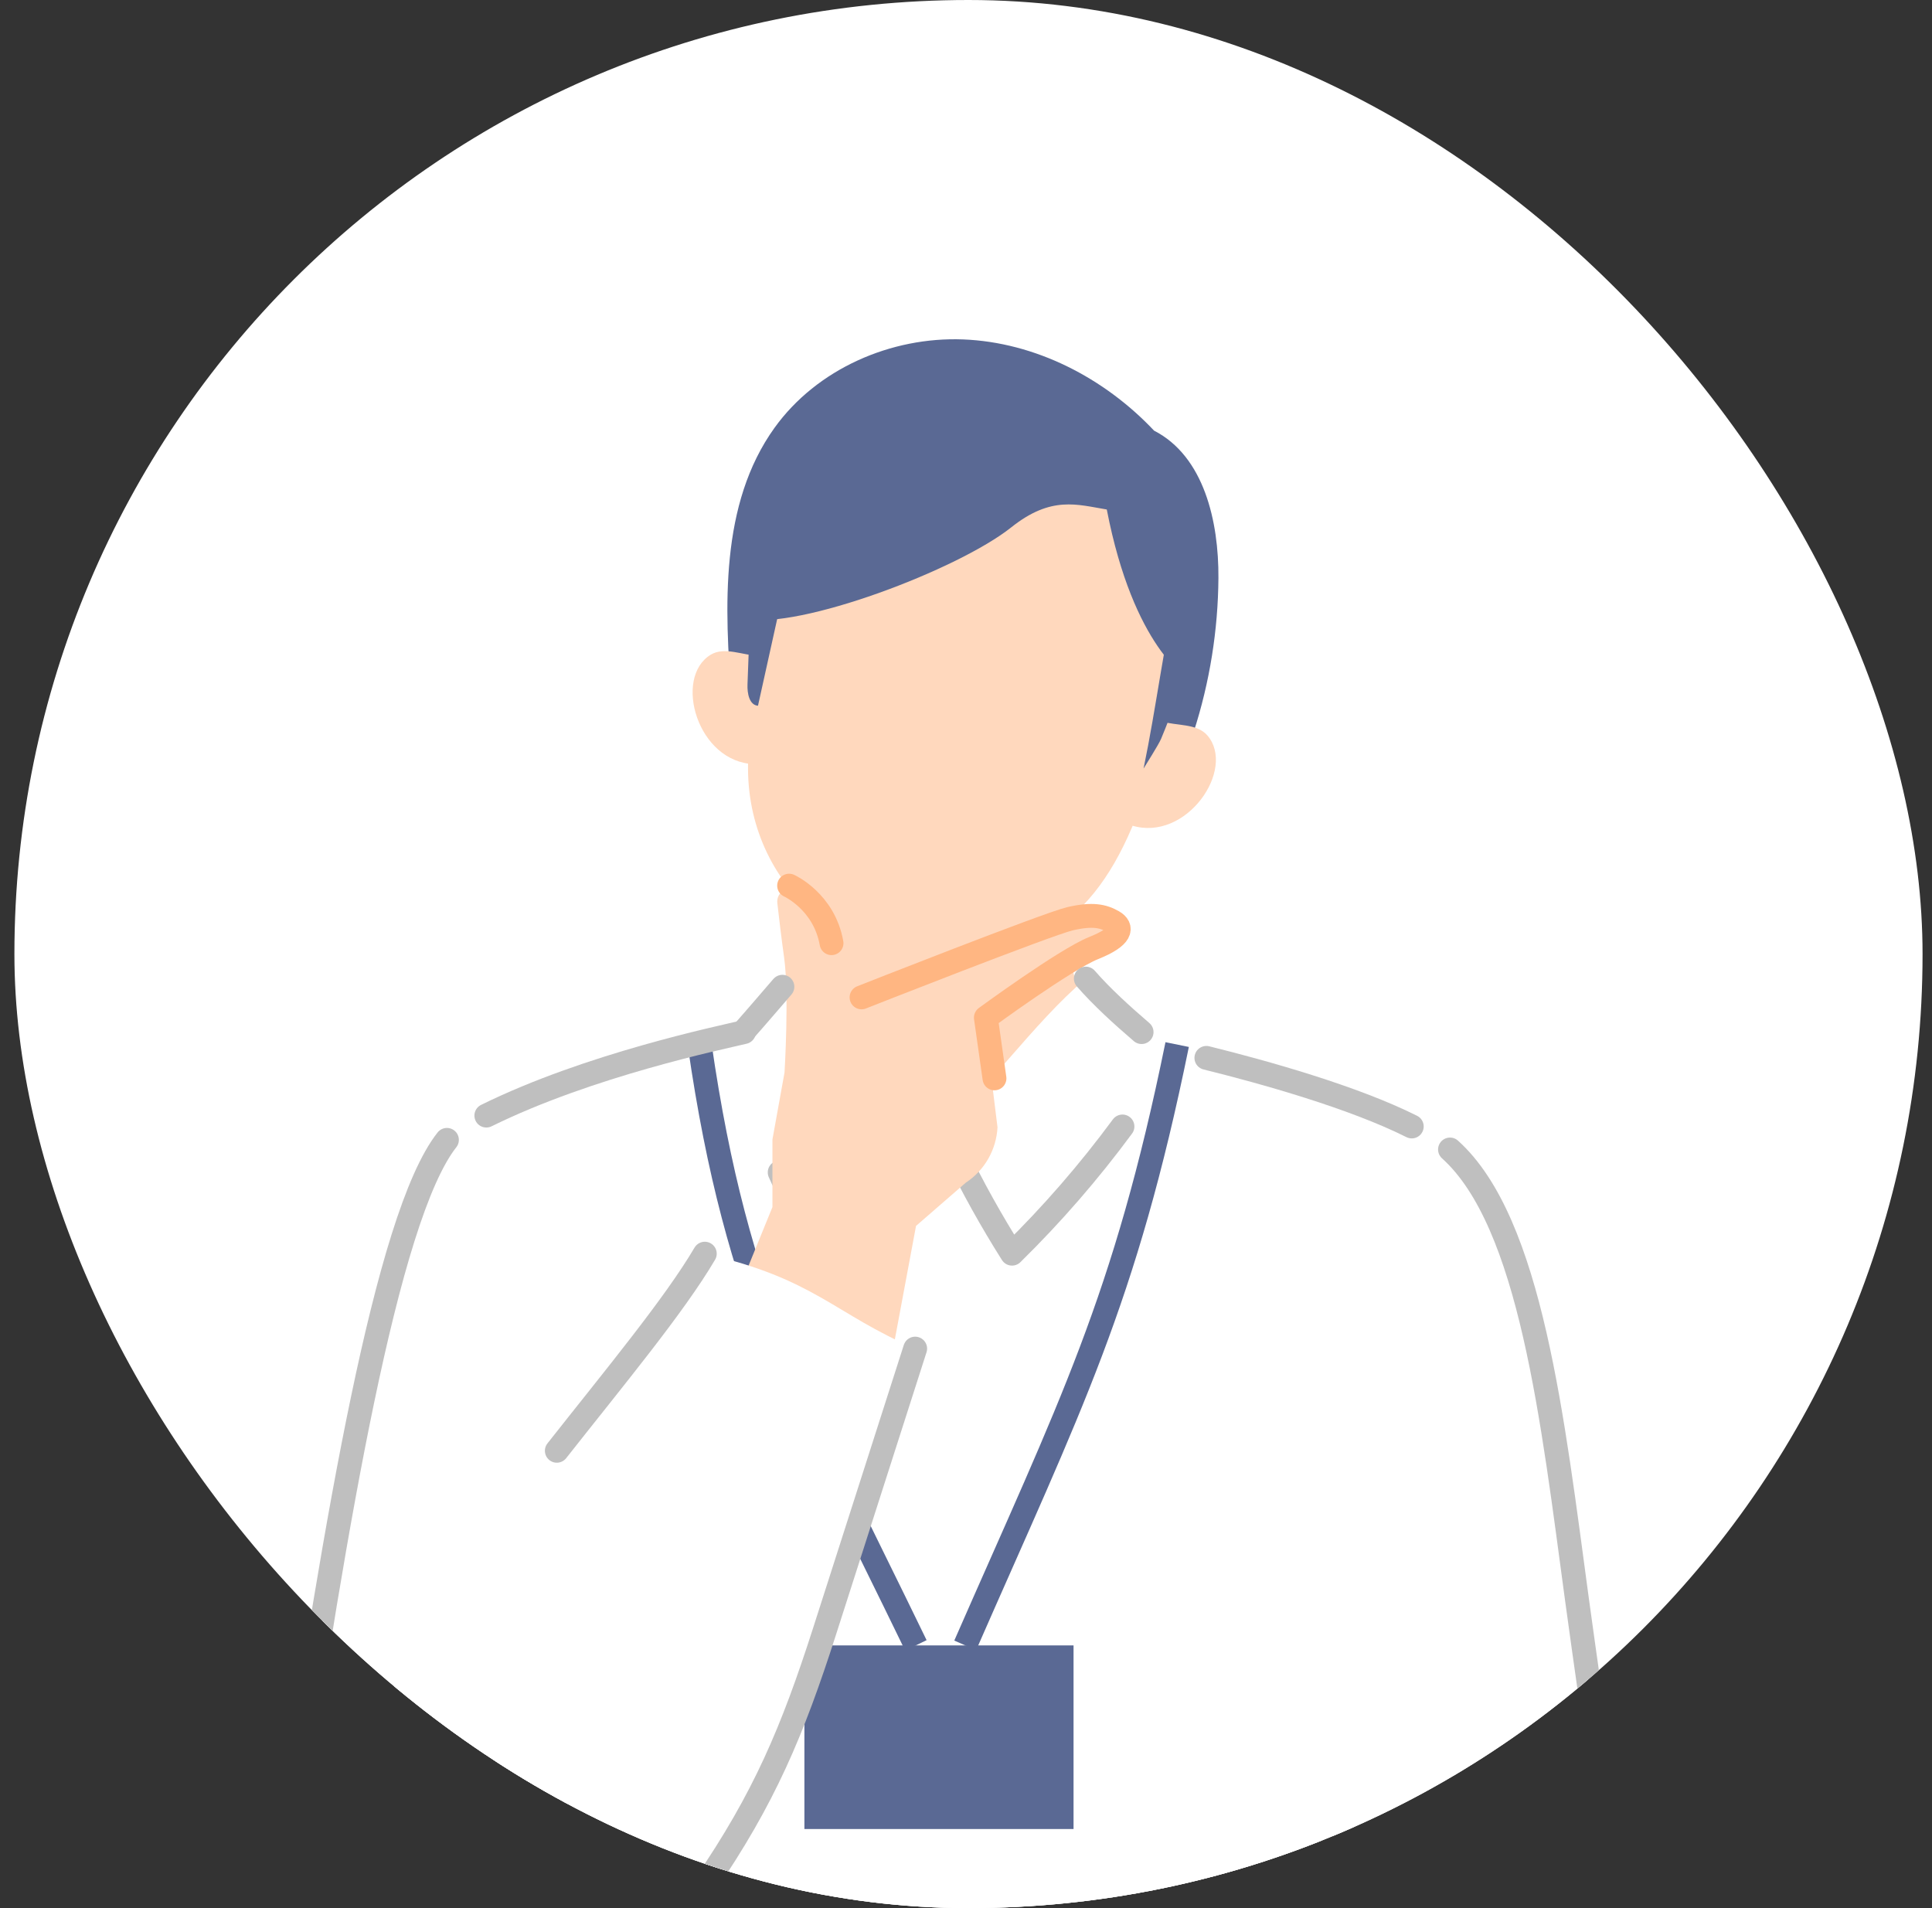 <svg width="81" height="80" viewBox="0 0 81 80" fill="none" xmlns="http://www.w3.org/2000/svg">
<rect x="0" y="0" width="81" height="80" fill="#333333" stroke="none"/>
<g clip-path="url(#clip0_21_173)">
<rect x="0.604" width="80" height="80" rx="40" fill="white"/>
<g clip-path="url(#clip1_21_173)">
<path d="M49.45 29.338C49.476 29.47 49.517 29.619 49.638 29.676C49.859 29.781 50.054 29.492 50.127 29.257C51.131 25.981 50.462 22.214 48.333 19.542C46.203 16.871 42.656 15.401 39.291 15.87C35.926 16.338 32.88 18.765 31.716 21.986C31.155 23.54 31.015 25.222 31.379 26.986C31.614 25.706 31.956 24.434 32.567 23.289C33.176 22.144 34.07 21.124 35.217 20.531C36.986 19.616 39.101 19.807 41.059 20.152C42.714 20.444 44.364 20.834 45.893 21.536C46.812 21.958 47.707 22.516 48.288 23.352" fill="#5A6994"/>
<path d="M30.68 29.369C30.369 25.435 30.178 21.129 32.473 17.935C34.251 15.463 37.359 14.113 40.382 14.231C43.406 14.35 46.298 15.842 48.385 18.055C50.481 19.132 51.099 21.86 51.083 24.235C51.068 26.422 50.718 28.606 50.046 30.686C49.675 31.836 49.04 33.102 47.868 33.356C47.312 33.476 46.737 33.339 46.186 33.199C41.21 31.955 36.234 30.71 30.678 29.37L30.68 29.369Z" fill="#5A6994"/>
<path d="M34.015 36.292C35.136 36.419 43.82 35.981 44.941 35.856C44.471 40.116 43.971 45.835 55.51 46.458C55.51 55.77 47.637 62.837 39.64 62.837C30.561 62.837 22.882 56.783 22.882 46.486C33.249 46.486 33.72 42.447 34.015 36.29V36.292Z" fill="#FFD8BD"/>
<path d="M42.498 16.695C49.67 17.863 50.084 25.6 48.68 30.974C47.203 36.632 45.268 39.429 41.001 40.152C35.847 41.026 31.397 37.334 31.361 32.26C31.305 24.218 33.673 15.26 42.496 16.697L42.498 16.695Z" fill="#FFD8BD"/>
<path d="M48.688 30.243C49.333 30.44 50.18 30.322 50.621 30.835C51.834 32.248 49.745 35.315 47.452 34.611C47.688 33.215 47.925 31.821 48.688 30.243Z" fill="#FFD8BD"/>
<path d="M31.822 27.497C31.148 27.48 30.381 27.099 29.802 27.447C28.212 28.404 29.239 31.977 31.634 32.037C31.844 30.638 32.055 29.238 31.822 27.497Z" fill="#FFD8BD"/>
<path d="M49.995 45.553C42.819 49.267 35.785 48.46 30.013 44.973C27.251 45.159 25.645 46.761 22.88 46.946C25.592 59.367 27.759 69.877 30.471 82.298C39.279 80.107 46.438 81.106 55.51 81.134C54.947 70.16 57.07 59.037 58.053 48.093C55.255 46.884 50.723 45.176 49.995 45.553Z" fill="white"/>
<path d="M32.803 41.371C35.037 43.263 37.1 45.844 39.334 47.736C37.852 49.391 36.486 51.153 35.253 53.004C32.713 50.959 30.493 48.508 28.7 45.773C30.066 44.607 31.602 42.756 32.803 41.371Z" fill="white"/>
<path d="M45.524 41.027C43.291 42.919 41.312 45.844 39.079 47.736C40.56 49.391 41.926 51.153 43.16 53.004C45.699 50.959 48.09 47.708 49.881 44.971C48.515 43.806 46.725 42.411 45.523 41.027H45.524Z" fill="white"/>
<path d="M56.752 82.291L56.939 84.968L21.198 84.547L21.29 83.867C21.276 83.524 21.262 83.185 21.249 82.852C20.623 67.95 19.851 63.067 19.851 63.067C19.851 63.067 19.131 50.517 19.874 47.035C24.27 44.731 30.188 43.515 31.19 43.272C33.135 55.626 38.17 72.427 38.17 72.427C38.17 72.427 48.043 44.072 48.173 43.795C48.253 43.814 55.302 45.277 59.189 47.229C58.57 58.968 56.752 63.071 56.752 82.291Z" fill="white"/>
<path d="M19.873 47.035C16.782 47.233 14.242 62.652 12.112 76.951C11.83 78.848 13.21 83.675 13.21 83.675L22.882 84.547C22.882 84.547 23.297 80.735 24.019 73.424C24.359 69.98 27.98 55.22 27.29 51.829C26.599 48.438 22.84 46.845 19.873 47.035Z" fill="white"/>
<path d="M58.414 47.035C63.828 47.871 64.89 58.035 66.118 67.083C66.719 71.51 68.682 84.968 68.682 84.968H56.937C56.937 84.968 55.399 74.626 54.94 67.77C54.583 62.432 53.875 55.297 54.567 51.906C55.258 48.515 55.474 46.58 58.414 47.033V47.035Z" fill="white"/>
<path d="M36.852 18.608C34.819 20.863 32.905 24.868 30.978 25.569C31.259 24.597 31.539 23.624 31.82 22.652C32.111 21.644 32.414 20.612 33.036 19.772C33.659 18.931 34.68 18.309 36.85 18.608H36.852Z" fill="#5A6994"/>
<path d="M33.236 23.007C32.751 25.202 32.266 27.396 31.779 29.589C31.415 29.563 31.325 29.068 31.339 28.701C31.386 27.415 31.434 26.129 31.482 24.843C31.504 24.233 31.531 23.605 31.781 23.048C32.031 22.492 32.987 20.923 33.593 20.936C33.574 21.357 33.13 22.873 33.236 23.007Z" fill="#5A6994"/>
<path d="M49.399 24.389C48.794 26.996 48.487 29.602 47.945 32.222C48.001 32.125 48.578 31.22 48.68 30.974C49.712 28.498 49.593 28.033 50.226 25.856C50.253 25.761 50.279 25.651 50.219 25.574C50.184 25.526 50.126 25.504 50.069 25.483C49.789 25.38 49.43 25.351 49.398 24.391L49.399 24.389Z" fill="#5A6994"/>
<path d="M46.402 21.361C45.16 21.158 44.077 20.772 42.398 22.109C40.178 23.88 33.492 26.414 31.221 25.945C32.327 23.964 32.604 20.488 33.912 18.637C34.957 17.159 36.617 16.189 38.369 15.778C40.121 15.368 41.966 15.483 43.723 15.873C45.424 16.251 47.22 17.018 47.986 18.596C48.277 19.194 48.392 19.862 48.631 20.483C48.83 21.002 49.115 21.488 49.274 22.02C49.446 22.595 49.464 23.203 49.474 23.802C49.5 25.562 49.958 26.702 49.818 28.457C49.818 28.457 47.528 27.178 46.402 21.359V21.361Z" fill="#5A6994"/>
<path d="M29.333 43.795C30.898 54.636 33.63 59.142 38.398 68.984" stroke="#5A6994" stroke-miterlimit="10"/>
<path d="M49.353 43.795C47.156 54.566 44.873 58.926 40.467 68.984" stroke="#5A6994" stroke-miterlimit="10"/>
<path d="M45.009 68.986H33.725V76.685H45.009V68.986Z" fill="#5A6994"/>
<path d="M38.539 48.311C37.291 49.851 36.192 51.515 35.261 53.268C34.22 52.027 33.351 50.638 32.689 49.154" stroke="#BFBFBF" stroke-linecap="round" stroke-linejoin="round"/>
<path d="M40.062 48.304C40.771 49.767 41.562 51.189 42.43 52.562C44.111 50.912 45.66 49.128 47.06 47.229" stroke="#BFBFBF" stroke-linecap="round" stroke-linejoin="round"/>
<path d="M32.892 44.958C32.892 44.958 33.092 41.704 32.874 40.145C32.761 39.331 32.66 38.488 32.59 37.866C32.538 37.391 33.063 37.075 33.453 37.349C33.813 37.604 34.205 38 34.501 38.613C35.219 40.104 35.343 42.053 35.343 42.053L40.14 40.085L44.434 38.637C44.742 38.543 45.534 38.304 45.851 38.363C46.581 38.498 47.654 38.768 46.473 39.388C45.708 39.789 41.232 42.672 41.232 42.672L41.591 45.399L41.821 47.264C41.771 48.206 41.278 49.068 40.494 49.583L38.405 51.398L37.445 56.542L30.267 55.807L32.385 50.608V47.774L32.893 44.959L32.892 44.958Z" fill="#FFD8BD"/>
<path d="M33.084 37.132C33.084 37.132 34.552 37.791 34.862 39.544" stroke="#FFB682" stroke-linecap="round" stroke-linejoin="round"/>
<path d="M36.121 41.817C36.121 41.817 43.922 38.739 44.864 38.519C45.807 38.301 46.258 38.406 46.666 38.641C47.074 38.876 47.052 39.267 45.853 39.748C44.654 40.229 41.333 42.666 41.333 42.666L41.694 45.212" stroke="#FFB682" stroke-linecap="round" stroke-linejoin="round"/>
<path d="M29.549 52.562C34.167 53.611 34.957 55.081 38.367 56.542C37.1 60.495 35.834 64.448 34.567 68.398C33.222 72.593 32.032 75.409 29.549 79.035C22.998 88.603 13.439 86.822 12.847 82.294C12.049 76.204 16.372 71.182 19.301 66.402C21.94 62.097 27.451 56.127 29.549 52.559V52.562Z" fill="white"/>
<path d="M31.17 43.254C31.748 42.602 32.305 41.946 32.803 41.371" stroke="#BFBFBF" stroke-linecap="round" stroke-linejoin="round"/>
<path d="M47.862 43.272C47.018 42.547 46.183 41.786 45.524 41.029" stroke="#BFBFBF" stroke-linecap="round" stroke-linejoin="round"/>
<path d="M50.578 44.353C53.004 44.954 56.729 45.995 59.189 47.229" stroke="#BFBFBF" stroke-linecap="round" stroke-linejoin="round"/>
<path d="M20.39 46.773C24.72 44.638 30.226 43.505 31.191 43.272" stroke="#BFBFBF" stroke-linecap="round" stroke-linejoin="round"/>
<path d="M18.738 47.791C16.19 51.022 14.038 64.058 12.192 76.412" stroke="#BFBFBF" stroke-linecap="round" stroke-linejoin="round"/>
<path d="M60.792 48.194C64.189 51.251 65.096 59.552 66.118 67.083C66.719 71.51 68.682 84.968 68.682 84.968" stroke="#BFBFBF" stroke-linecap="round" stroke-linejoin="round"/>
<path d="M38.369 56.542C37.102 60.495 35.836 64.448 34.569 68.398C33.223 72.593 32.034 75.409 29.55 79.035C22.999 88.603 13.441 86.822 12.849 82.294" stroke="#BFBFBF" stroke-linecap="round" stroke-linejoin="round"/>
<path d="M23.345 60.826C25.733 57.792 28.273 54.733 29.549 52.562" stroke="#BFBFBF" stroke-linecap="round" stroke-linejoin="round"/>
</g>
</g>
<defs>
<clipPath id="clip0_21_173">
<rect x="0.604" width="80" height="80" rx="40" fill="white"/>
</clipPath>
<clipPath id="clip1_21_173">
<rect width="57" height="72" fill="white" transform="translate(11.937 14.225)"/>
</clipPath>
</defs>
</svg>
